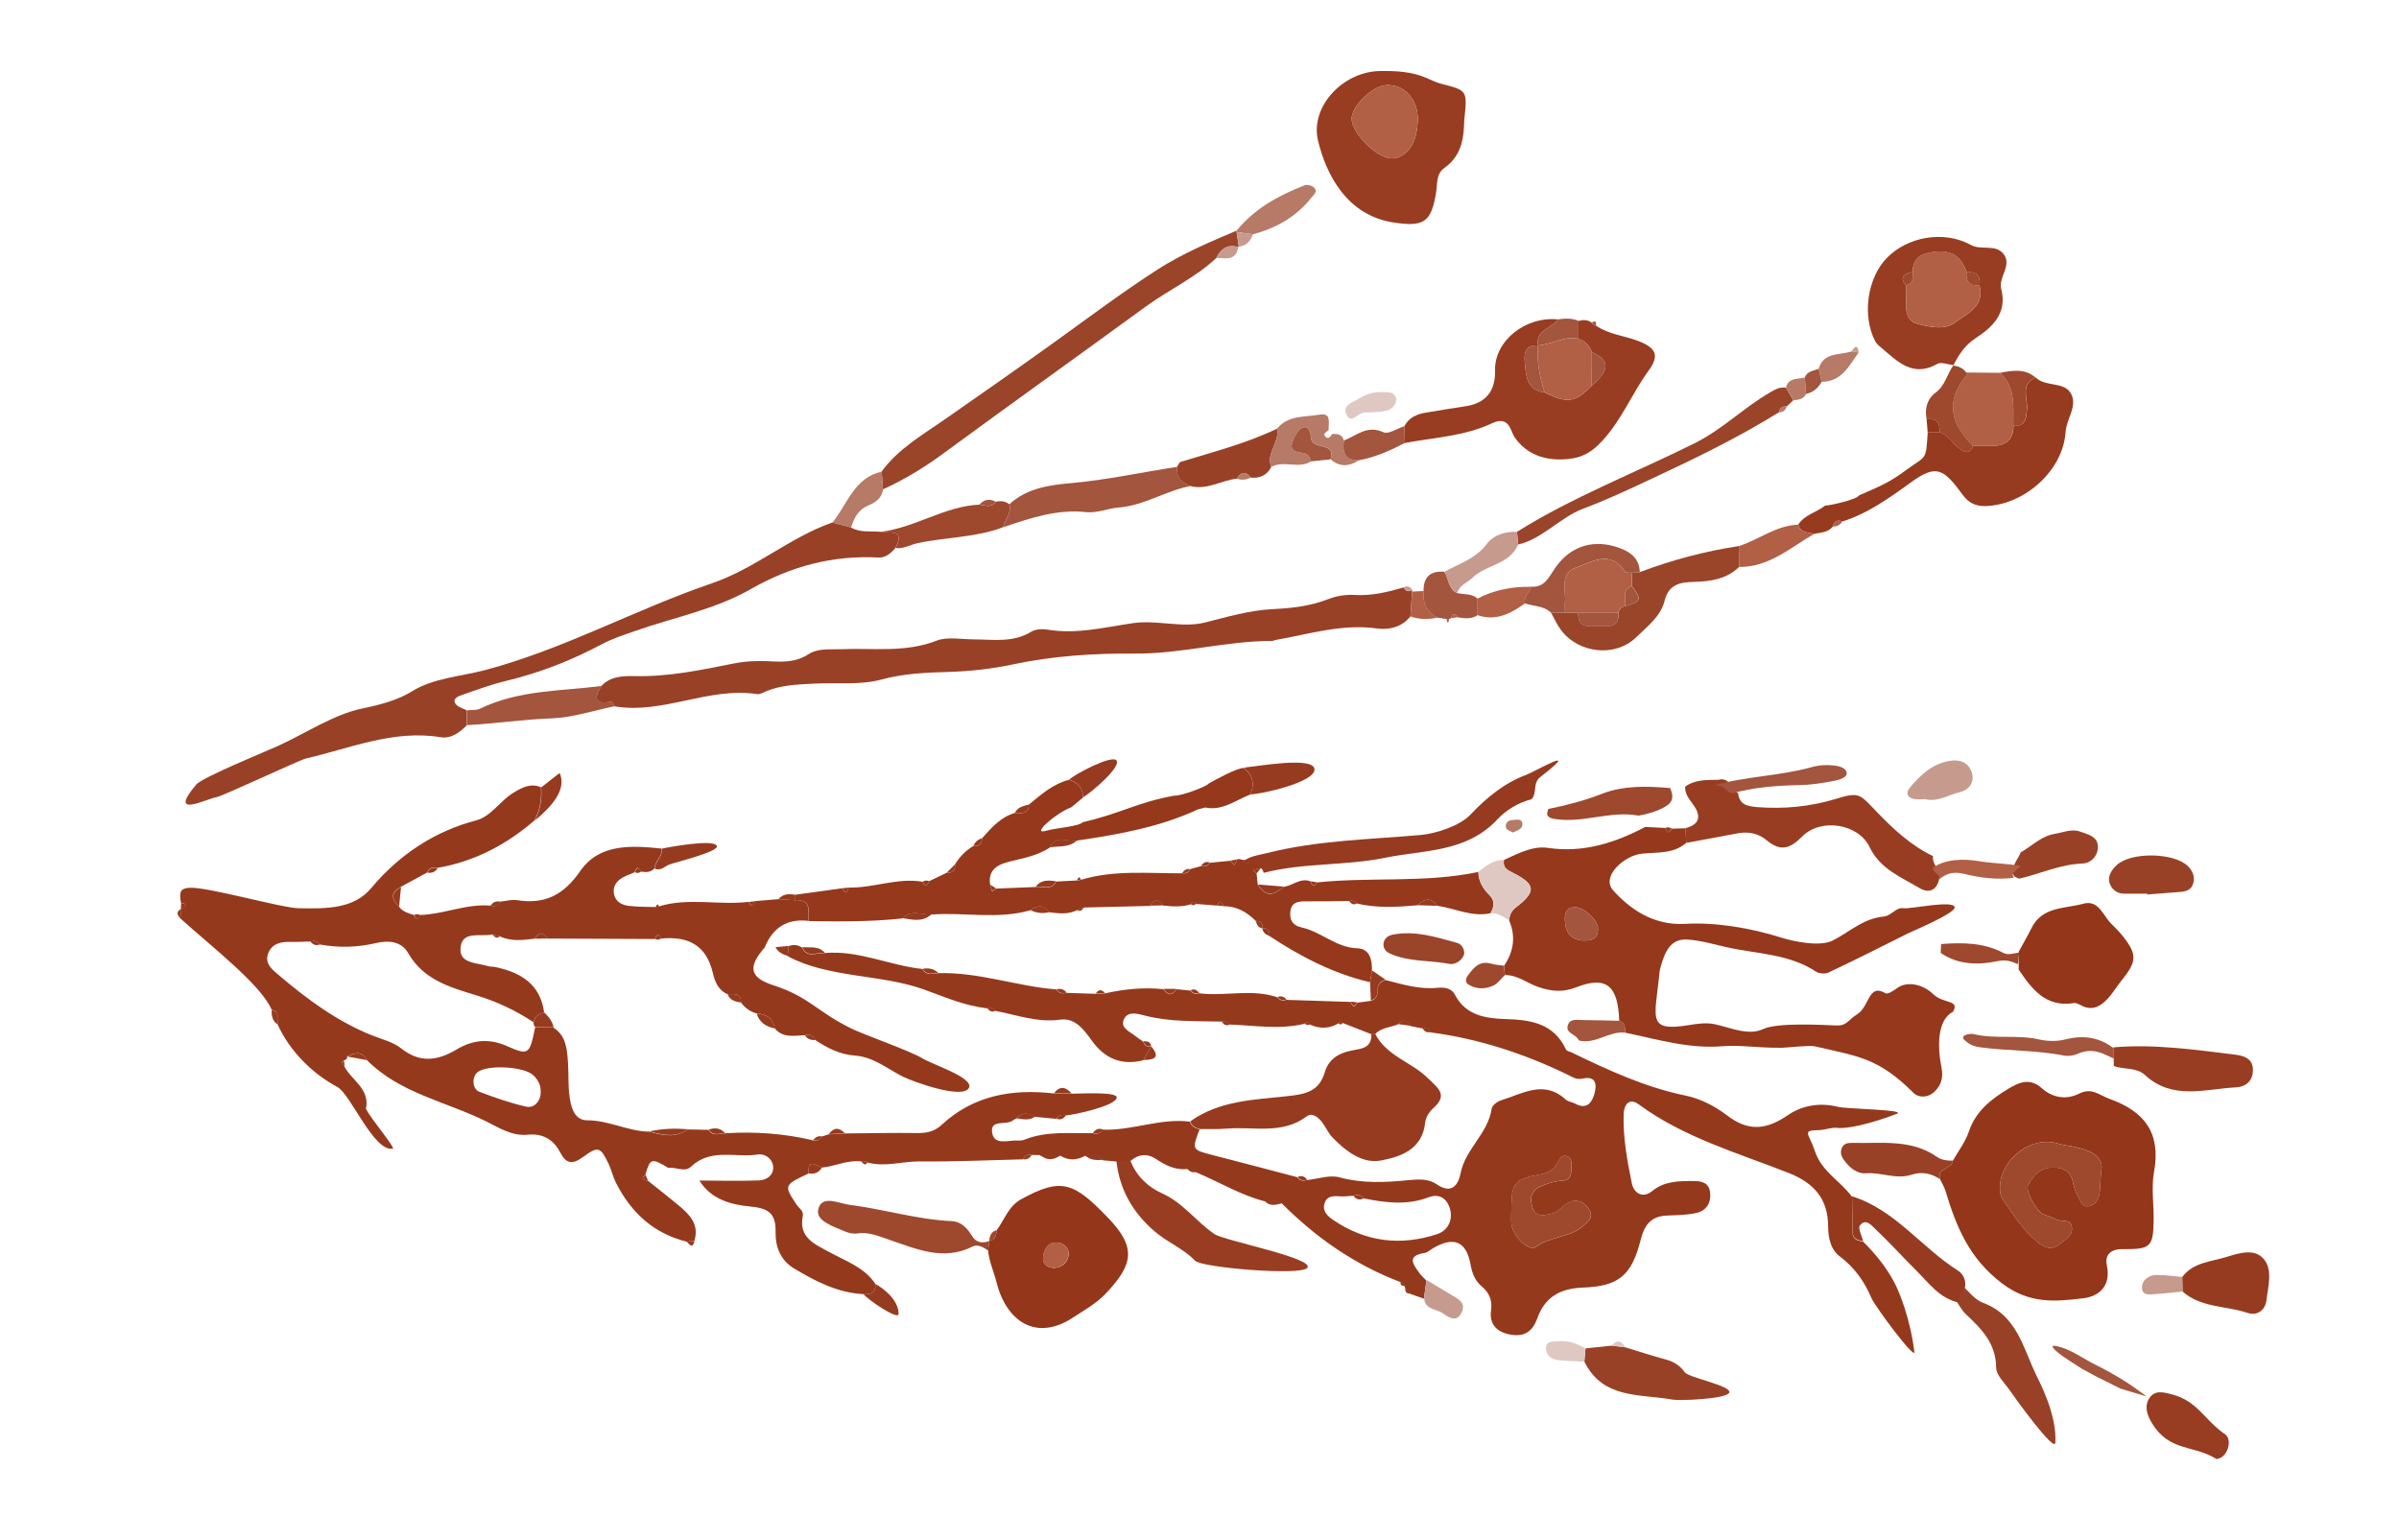 <?xml version="1.0" encoding="UTF-8"?> <svg xmlns="http://www.w3.org/2000/svg" id="_Даты" data-name="Даты" viewBox="0 0 357.66 229.64"><defs><style> .cls-1 { fill: #b15f45; } .cls-2 { fill: #dfc8c1; } .cls-3 { fill: #9a442a; } .cls-4 { fill: #95391d; } .cls-5 { fill: #a3553d; } .cls-6 { fill: #943619; } .cls-7 { fill: #c79a8e; } .cls-8 { fill: #994126; } .cls-9 { fill: #b67a66; } .cls-10 { fill: #9e482e; } .cls-11 { fill: #983d21; } .cls-12 { fill: #963b1f; } .cls-13 { fill: #95381c; } </style></defs><path class="cls-4" d="M155.09,172.23c-.42,0-.84-.01-1.26-.02-.59-.1-1.06,.04-1.3,.65-5.12,.12-10.24,.37-15.36,.31-2.62-.03-5.22,.88-7.84,.16-.29-.19-.61-.24-.95-.16-2.03-.25-3.87,.73-5.83,.92-.93-.33-2.19-1.4-1.98,.87-3.71,1.74-3.73,1.76-1.8,4.67,.36,.54,1.07,.92,.92,1.65-.67,3.3,1.85,4.25,3.99,5.43,2.45,1.34,5.19,2.25,6.84,4.74,.05,1.26-.67,1.62-1.78,1.51-3.87-.2-7.18-1.92-10.4-3.86-2.04-1.23-2.76-3.32-2.71-5.42,.07-2.88-1.21-3.54-3.8-3.79-2.9-.27-5.82-1.07-7.56-3.87,2.98,0,5.96,.11,8.93-.02,1.23-.05,2.3-.95,2.04-2.28-.18-.92-1.12-1.75-2.26-1.58-3.33,.52-7.02-1-9.98,1.83-.9,.86-2.25,0-3.38,.16-2.47-1.5-2.7-1.43-3.4,1.01-.82,.73-.13,.79,.4,.93,1.52,1.21,3.05,2.4,4.54,3.64,1.65,1.38,3.14,2.86,2.35,5.33l-1.15,.09c-4.95-1.22-8.3-4.36-10.54-8.8-.44-.88-.65-1.87-1.07-2.76-1.21-2.54-1.55-2.73-3.78-1.09-1.63,1.2-2.55,1.08-3.47-.68-1.01-1.94-2.63-2.84-4.89-2.61-2.26,.22-4.21-1.03-6.05-1.95-5.99-3-12.92-4.18-17.87-9.19-.74-1.45-1.82-1.06-2.93-.54,.02,.34-.14,.53-.48,.58-.1,.11-.31,.26-.28,.33,.08,.23,.24,.44,.37,.65,1.08,2.01,3.67,3.22,3.23,6.04-.59,.14,4.06,5.58,4.01,6.15-2.85,.63-6.3-8.1-8.32-9.19-3.71-1.99-7.1-5.33-8.91-9.34,.06-.89,.33-1.86-.9-2.22-1.61-3.71-8.86-9.3-13.58-13.56l.07-1.45-.03,.05c.24-.1,.63-.15,.68-.31,.16-.51-.29-.57-.65-.66-.25-1.51-.14-2.11,1.24-2.21,2.63-.19,13.68,3,16.3,3.05,4.35,.09,8.28,.07,10.88-3.05,4.11-4.93,9.48-8.46,15.54-10.03,2.29-.59,3.62-2.93,5.58-4.12,1.33-.81,2.57-1.48,4.14-.85,.12,1.75-.12,3.43-.99,4.98-4.2,3.61-8.93,6.11-14.43,7.05-.68-.14-1.26-.05-1.54,.69-1.31,.71-2.62,1.43-3.93,2.14-1.59,.83-1.4,1.83-.29,2.93,.54,.79,1.4,1,2.24,1.26,.31,.78,.62,.78,.95,.01,3.53-.12,6.86-1.7,10.44-1.4,.64,.14,1.21,.09,1.53-.6,.81-.08,1.65-.34,2.43-.22,4.15,.67,6.96-.74,9.45-4.34,2.83-4.09,7.6-3.82,12.08-3.35,.28,1.19-1,1.86-1.01,2.96-.57,.6-1.27,.61-2.02,.47-.41-.84-.7-.6-.95,.11-.6,.26-1.23,.48-1.8,.8-.95,.53-1.48,1.36-1.27,2.46,.22,1.13,1.16,1.61,2.16,1.74,1.31,.17,2.64,.13,3.97,.18,.18-.02,.36-.05,.55-.09,4.4-1.36,8.93-.15,13.38-.68,.43,.87,.72,.61,.95-.11,1.16-.1,2.31-.19,3.47-.29,.84,.05,1.69,.1,2.53,.15,2.49-.14,1.93,1.68,2,3.09-3.23-.38-5.36,1.02-6.55,3.98-2.51,2.83-2.24,4.45,1.15,5.56,5.62,1.83,6.42,3.85,11.72,6.48,1.91,.95,8.87,3.37,10.68,4.49,1.45,.89,7.69,2.89,6.91,4.38-.94,1.8-8.44-.97-9.83-1.66-2.34-1.17-4.41-2.96-7.17-3.15-2.23-.16-4.11-1.12-5.92-2.32-.28-.76-.85-.88-1.55-.72-1.58,.06-3.24,.47-4.48-1.01-.25-1.54-1.28-2.13-2.71-2.24-.97-.25-1.72-.82-2.32-1.61-.02-1.47-1.07-1.28-2.02-1.26-1.38-.59-1.89-1.89-2.18-3.14-.97-4.2-3.73-5.53-7.7-5.15-.38-.79-.68-.64-.95,.07-5.34-.02-10.68-.05-16.02-.07-.65-.98-1.29-.97-1.92,.02-1.74,.22-3.48,.44-5.16-.35-.38-.1-.76-.19-1.15-.29-1.75,.43-4.6-.68-4.73,2.16-.1,2.24,2.54,2.06,4.18,2.59,.31,.1,.66,.04,.98,.11,3.81,.8,6.75,2.53,7.32,6.8-.82,.16-1.4,.59-1.6,1.43-2.62-1.74-5.42-3.05-8.43-3.98-3.93-1.21-7.93-2.28-10.23-6.3-1.01-1.77-2.87-1.97-4.84-1.51-2.76,.65-5.56,.72-8.37,.2-.34-.55-.85-.58-1.41-.44-.99,.02-1.99,.09-2.98,.06-1.44-.05-2.74,.28-3.28,1.7-.59,1.54,.62,2.45,1.63,3.3,4.18,3.55,8.56,6.79,13.7,8.88,1.53,.62,3.26,1.01,4.5,2,2.82,2.24,5.44,1.83,8.25,.16,2.4-1.43,4.81-1.71,7.55-.49,3.22,1.43,3.35,1.2,4.16-2.81,.91,.01,1.82,.02,2.73,.04,1.93,1.24,2.03,3.26,2.17,5.23,.12,1.64,0,3.31,.22,4.94,.22,1.64,.68,3.65,2.66,3.65,3.21,0,6.04,1.63,9.19,1.69,1.96,.5,3.92,1.03,5.78-.33,1.03,.02,2.06,.04,3.09,.06,.63,1.01,1.57,.59,2.43,.52,4.44-.29,8.83,.02,13.16,1.04,.55,.1,1,0,1.27-.55,.35-.11,.7-.22,1.04-.33,.8-.05,1.59-.09,2.39-.14,3.62-.03,7.23-.11,10.85-.06,1.39,.02,2.55-.22,3.6-1.2,4.76-4.42,10.51-5.41,16.73-4.71,.87,0,1.75,.02,2.62,.03,.88,.05,6.91-.37,6.78,.6-.17,1.25-6.37,2.57-7.6,2.65-.58-.14-1.08-.08-1.4,.51-1.07-.1-2.14-.2-3.21-.3-.98-.6-1.92-.73-2.75,.26-.15,.07-.32,.11-.44,.22-.96,.9-3.62-.26-3.15,2.01,.38,1.81,2.47,.95,3.85,1.04,.32,.02,.68-.01,.97-.13,3.29-1.32,6.73-.91,10.13-.96,.61,.15,1.16,.11,1.49-.53,4.39,.18,8.59-1.75,13.02-1.19,.21,.72,.79,.97,1.44,1.15-1.15,3.04-1.15,3.03,1.9,3.82,4.23,1.09,8.45,2.2,12.67,3.31,.36,.56,.88,.57,1.45,.43,1.62-.17,3.36-.8,4.82-.41,3.43,.93,6.82,.77,10.25,.43,1.52-.15,3.02-.26,4.3,.63,2.2,1.51,3.2,.04,3.52-1.64,.7-3.66,4.12-5.95,4.64-9.67,.07-.48,.85-1.06,1.4-1.23,3.18-.96,6.38-3.12,9.64-.11,.34,.31,.92,.35,1.35,.58,1.67,.93,2.51,.02,2.92-1.42,.41-1.44,.24-2.73-1.77-2.29-.96,.21-1.54-.26-2.27-.61-6.48-3.13-13.24-5.34-20.39-6.28-.25-.57-.71-.7-1.27-.6-.57-.11-1.14-.22-1.71-.34-.5-.98-1.13-1.06-1.87-.25-1.15,.46-2.5,.47-3.42,1.46-.2,0-.4,0-.6-.02-1.4-.55-2.8-1.09-4.2-1.64l-.4-.21-.34,.3c-1.36,.79-2.75,.76-4.16,.14-.23-.41-.5-.5-.83-.12-3.71,.9-7.43,.24-11.15,.11-.29-.5-.73-.56-1.24-.44-3.78-.1-7.58,.08-11.3-.87-1.05-.27-2.55-.75-3.17,.43-.71,1.34,.78,1.9,1.64,2.58,.39,.3,.8,.58,1.2,.86,.17,.59,.56,.83,1.16,.73,0,0,0,0,0,0-.39,.68-.77,1.36-1.16,2.04-3.25,.8-5.74-.23-7.69-2.95-1.14-1.59-2.48-3.42-4.69-3.11-3.4,.48-6.47-.71-9.66-1.3-.31-.48-.75-.52-1.25-.39-3.58-.42-6.28-1.7-9.6-2.87-6.31-2.22-14.16-1.67-20.12-4.9,.04-.5,.08-.99,.12-1.49,.7-.29,1.37-.2,2,.19,.78,1.68,2.21,.75,3.39,.83,5.07-.45,9.69,1.87,14.6,2.38,.54,1.05,1.46,.69,2.31,.62,6.02-.19,11.72,1.96,17.65,2.43,.34,.62,.88,.65,1.49,.51,1.45,.05,2.89,.09,4.34,.14,.46-.02,.93-.04,1.39-.06,2.88-.65,5.79-.94,8.74-.63,.64,.99,1.28,.99,1.92,0,.7,.07,1.41,.14,2.11,.21,.31,.5,.76,.54,1.27,.4,3.89,.5,7.86-.73,11.71,.61,.33,.5,.8,.51,1.32,.37,3.2,.1,6.39,.21,9.59,.31,.24,.71,.53,.94,.95,.11,.68-.09,1.36-.18,2.04-.27,.65-.23,1.02-.66,.99-1.38-.04-.88,.32-1.49,1.21-1.72,2.54,.64,5.05,1.43,7.73,1.15,1-.1,2.09,.04,2.6,1.03,1.62,3.12,4.61,3.54,7.54,3.63,3.81,.12,7.21,.64,9.03,4.56,.1,.22,.55,.28,.83,.42,5.48,2.65,10.97,5.2,17.02,6.44,2.19,.45,4.4,1.6,6.19,2.97,3.17,2.43,5.86,2.11,9.01-.05,2.15-1.47,4.78-1.93,7.5-1.25,1.33,.33,10.38,.42,8.76,1.04-3.92,1.51-7.55,2.32-9.01,2.08-.49-.08-1.97,.34-2.46,.35-2.84,.03-1.63,.42-.74,3.13,1.02,3.1,3.82,4.45,5.53,6.81,.03,1.76,.05,3.52,.08,5.28,.02,1.03,.71,1.31,1.57,1.4,1.9,1.88,3.56,3.94,4.78,6.32,.65,1.28,2.26,5.21,2.87,10.11,.17,1.36-5.87-6.76-6.4-8.01-1.05-2.48-2.53-4.56-4.73-6.22-1.37-1.03-1.72-2.77-1.73-4.49-.02-4.08-2.1-6.45-5.88-7.94-7.63-3.01-15.61-5.27-22.36-10.23-1.42-1.04-2.19,.06-2.24,1.41-.12,3.5,.52,6.94,1.21,10.34,.31,1.51,1.64,2.32,3.02,1.19,1.87-1.52,3.97-1.5,6.12-1.51,1.24,0,2.37,.2,2.54,1.73,.17,1.54-.57,2.68-2,3.02-1.43,.34-2.96,.33-4.45,.4-2.37,.1-3.33,1.37-3.91,3.64-1.34,5.24-3.19,6.9-8.61,7.1-3.52,.13-5.7,1.5-6.81,4.62-.77,2.17-2.21,2.79-4.25,2.34-1.85-.41-2.92-1.57-2.63-3.58,.21-1.46-.27-2.61-1.36-3.53-1.07-.9-1.46-1.97-1.72-3.38-.63-3.42-2.54-4.11-5.55-2.35-.43,.25-.83,.65-1.29,.72-2.76,.43-1.65,1.76-.74,3.02,.29,.4,.67,.73,1.02,1.09-.12,.9-.25,1.8-.37,2.7-.66-.23-1.32-.45-1.97-.68-.27-.3-.55-.6-.82-.9l-.1-.25c-.12-.28-.31-.49-.58-.63-6.78-2.57-12.58-6.59-17.67-11.7-.81-.66-1.77-.2-2.65-.37-3.6-.93-6.76-2.89-10.16-4.3-.31-.58-.82-.62-1.39-.49-1.71,.17-3.16-.55-4.5-1.44-1.43-.96-2.7-.8-3.95,.26-.7,.02-1.39,.03-2.09,.05-.67-.06-1.34-.12-2.01-.18-.64-1.24-1.66-.94-2.67-.64-1.22,.66-2.43,.71-3.63-.04-1.01,0-2.03,0-3.04,0Zm46.71,6.06c-.65,.03-1.31,.13-1.96,.09-1.04-.08-2.08-.1-2.39,1.13-.29,1.13,.48,1.82,1.33,2.4,4.81,3.26,9.98,3.9,15.46,2.11,1.71-.56,2.46-2.25,1.87-3.98-.53-1.53-1.7-2.06-3.13-1.52-3.23,1.23-6.44,.81-9.68,.16-.39-.58-.93-.57-1.51-.39Zm23.54,1.14c0,1.57-.11,2.42,.02,3.22,.31,1.82,2.63,4.01,3.65,3.25,2.16-1.6,5.03-1.35,7.01-3.1,.7-.62,1.65-1.3,.89-2.48-.71-1.11-1.78-1.59-2.98-1.05-.89,.39-1.55,1.4-2.44,1.64-1.01,.28-2.51,.68-2.99-.79-.4-1.23-.43-2.51,1.27-3.26,1.1-.49,2.15-.75,3.3-.84,1.1-.09,1.18-.94,1.22-1.8,.03-.68,.05-1.52-.57-1.78-1.06-.44-1.28,.61-1.71,1.27-.57,.87-1.39,1.23-2.46,1.42-3.61,.63-4.13,1.35-4.2,4.32Zm-144.76-16.13c.18-1.42-.33-2.23-1.04-2.95-1.35-1.35-6.89-1.65-8.35-.48-.87,.7-.8,2.5,.27,2.91,2.26,.87,4.57,1.67,6.92,2.21,1.3,.3,2.03-.76,2.21-1.69Z"></path><path class="cls-13" d="M251.41,125.66c-1.92,1.68-4.3,1.39-6.59,1.62-2.72,.27-6.14,3.43-4.34,5.45,2.45,2.75,5.99,5.3,10.76,5.02,4.47-.27,9.75,.61,14.22,2.02,1.95,.62,5.9,1.44,7.79,.46,2.79-1.45,4.46-3.24,7.62-3.58,1.14-.12,1.82-1.43,2.93-1.23,.93,.16,7.55-1.29,7.62-.13,.05,.9-6.26,3.53-7,3.9-3.92,1.98-7.85,3.94-11.82,5.82-.5,.24-1.41,.16-1.88-.15-4-2.66-8.98-2.65-13.3-3.63-1.88-.42-3.81-1-5.78-1.14-2.6-.19-3.43,1.79-4.11,4.25-.13,.47-.15,.98-.2,1.47-.68,6.16-1.62,8.01,4.36,7.05,1.29-.21,2.69-.42,3.94-.15,2.37,.51,5.01,1.76,7.23,.73,2.19-1.01,8.69-.62,10.99-.54,1.51,.05,1.7-.85,3.03-1.67,1.88-1.16,1.63-4.67,4.23-3.13,.31,.19,1.2-.38,1.71-.76,1.44-1.09,3.81-.63,5.36,.86,1.6,1.55,4.04,.81,2.99,2.65-2.39,1.24-2.33,5.23-1.72,8.31,.3,1.52-.03,2.6-1,3.57-.95,.96-2.36,1.02-3.19,.2-5.33-5.31-8.42-5.44-14.69-6.92-.79-.19-4.4,.22-4.97,.22-4.03,0-6.23-.45-8.73-.24-5.04,.43-9.75-1.02-14.56-2.01-.05-.72,.03-1.5-.9-1.77-.19-5.28-1.92-6.76-6.45-4.99-2.03,.79-3.71,.58-5.59-.05-1.68-.56-3.11-1.81-5-1.79-.04-.46-.09-.92-.13-1.38,1.43-2.12,1.78-4.36,.76-6.75,.06-.82,.3-1.41,1.06-1.99,2.96-2.28,2.9-3.37-.33-5.03-.98-.5-1.72-.79-1.51-2.01,2.09-.94,4.26-2.13,6.54-1.8,5.3,.78,9.98-.74,14.53-3.12,1,.05,2,.1,3,.15,.24,.71,.54,.91,.95,.11,.67-.02,1.35-.04,2.02-.06,.05,.72,.1,1.44,.16,2.16Zm-13.17,12.74c-.07-1.23-2.04-3.17-3.5-3.13-1.33,.04-1.48,.99-1.43,2.02,.09,2.13,1.35,3.15,3.5,2.91,.95-.11,1.46-.55,1.43-1.8Z"></path><path class="cls-13" d="M120.57,137.32c-.07-1.42,.5-3.24-2-3.09,0-.27,0-.55,0-.82,2.34-.32,4.67-.65,7.01-.97,.42,.93,.72,.65,.96-.1,3.7,.08,7.27-1.51,11.01-.87,.4,.88,.7,.66,.96-.08,.88-.42,1.75-.84,2.63-1.26,.89,.05,1.31-.36,1.24-1.25,.69-1.13,1.59-2.06,2.73-2.74,.84,.08,1.3-.26,1.3-1.14,1.39-1.58,2.77-3.16,4.89-3.79,.96,.04,2.05,.28,2.09-1.24,1.83-1.51,3.62-3.1,6.01-3.7,1.26,.43,2.08,1.21,2.06,2.65-.58,.48-1.16,.96-1.74,1.45-2.28,.83-6.1,4.2-3.78,3.5,1.41-.42,4.94-.63,5.49-1.28,5.75-1.31,8.18-3,13.68-3.96,.93,.08,4.81-1.35,5.07-1.79,.66-.4,4.53-2.5,5.27-2.32q1.99,1.6,.94,3.95c-2.18,.83-4.13,2.47-6.71,1.93-.37,.1-.75,.2-1.12,.3-5.71,2.65-11.83,3.72-17.99,4.63-1.37,.31-3.14-.98-4.06,1.05-1.77,1.15-3.79,1.55-5.8,2.03-1.78,.43-3.47,1.12-3.09,3.53,.1,.33,.2,.66,.3,.99,.19-.15,.37-.3,.56-.44,1.98-.08,3.96-.16,5.95-.24,1.05-.15,2.33,.58,3.04-.81,1.01-.05,2.01-.11,3.02-.16,.23,0,.46-.03,.68-.11,4.95-1.48,10.04-.94,15.08-.96,.53,.07,.95-.07,1.15-.61,.55-.15,1.11-.3,1.66-.46,.55,.12,1.03,.04,1.32-.5,1.02-.1,2.03-.2,3.05-.3,.2,.22,.4,.45,.6,.67l.4-.87c.17-.07,.34-.08,.51-.02,1.17,.45,2.89-.59,3.51,1.32,0,0-.49,.02-.49,.02-.38,.07-.76,.14-1.15,.2,.18,.2,.35,.39,.53,.59,.06,.55,.11,1.1,.17,1.65,1.15,1.74,2.13,1.82,3.89,.32,1.35-.17,2.49-1.41,4-.8,.21,.67,.49,.96,.94,.15,8-.84,16.11,.11,24.06-1.56,.02,1.41,.69,2.5,1.66,3.46,.85,.84,.68,1.76,.15,2.69-2.77,.61-5.26-.73-7.89-1.1-.94-1.22-1.92-1.19-2.93-.09-3.05,.27-6.1,.45-9.12-.26-.29-.42-.7-.48-1.16-.37-2.15,.02-4.3,.07-6.45,.05-1.08-.01-2.07,.13-2.26,1.36-.2,1.26,.2,2.22,1.68,2.54,2.89,.63,5.1,3,8.27,3.1,1.83,.05,2.24,1.68,2.19,3.31-.1,.58-.2,1.17-.29,1.75-5.46-1.28-10.34-3.82-14.98-6.88,.06-.78-.23-1.24-1.09-1.16l.19-.17-.16,.2c.11-.77-.26-1.11-1-1.14-1.33-1.33-2.87-2.2-4.81-2.19-.25-.75-.55-.97-.96-.09-1.03-.08-2.06-.16-3.09-.24-.32-.46-.61-.4-.87,.06-1.34,.43-2.71,.31-4.08,.18-.67-1.04-1.32-1.01-1.94,.05-3.29,.08-6.57,.16-9.86,.24-.35,.13-.69,.27-1.04,.4-1.33,.67-2.73,.48-4.13,.31-.83-1.17-1.8-1.07-2.83-.3-4.87,1.41-9.85,.26-14.76,.64-1.43,.11-3-.82-4.26,.57-4.66,.52-9.34,.47-14.02,.41Z"></path><path class="cls-6" d="M291.15,173.06c.81-1.44,1.87-2.79,2.38-4.33,1.03-3.07,3.3-4.82,5.9-6.4,1.7-1.04,3.27-1.6,4.97-.08,1.67,1.5,3.73,1.74,5.58,.81,1.92-.96,3,.25,4.51,.78,5.25,1.87,7.7,5.1,6.65,10.87-.44,2.41,0,4.97-.06,7.46-.09,3.76-.49,4.12-4.66,4.08-1.72-.02-2.65,.85-2.32,2.39,.66,3.09-1.13,4.65-3.54,4.94-4.13,.49-7.97,.88-12.06-2.21-4.91-3.71-6.83-8.43-8.43-13.74-.19-.62-.54-1.19-.82-1.79-.56-1.74,1.79-1.5,1.9-2.78Zm22.09,1.63c.52-1.83-1.04-2.93-3.12-3.5-1.09-.3-2.22-.36-3.35-.7-3.91-1.17-8.4,2.24-8.6,6.36-.03,.63,.01,1.41,.35,1.89,1.6,2.29,3.08,4.68,5.29,6.5,1.02,.84,2.07,1.17,3.14,.35,.88-.68,2.13-1.34,1.94-2.66-.19-1.31-1.66-.67-2.46-1.16-.54-.34-1.22-.46-1.81-.72-.96-.41-2.72-3.52-2.27-4.32,.73-1.29,1.64-2.52,3.36-2.63,1.66-.11,3,.36,3.34,2.17,.16,.84,.42,1.57,.86,2.29,.33,.54,.42,1.33,1.24,1.31,.93-.02,1.55-.7,1.76-1.5,.24-.94,.2-1.96,.33-3.69Z"></path><path class="cls-8" d="M210.27,91.91c-1.27,1.63-3.25,2.03-4.95,1.8-5.25-.74-10.16,.85-15.18,1.72-.16,.03-.32,.13-.48,.13-6.88,0-13.55,1.95-20.51,1.89-6.02-.05-12.17,.34-18.18,1.62-3.07,.65-6.23,1.01-9.36,1.11-3.46,.11-6.76,.2-10.24,1.15-3.14,.85-6.82,.42-10.27,.61-2.33,.13-4.63,.21-6.83,1.11-.46,.19-.97,.51-1.41,.44-7.23-1.1-14,3.04-21.22,1.83-.17-.25-.39-.73-.51-.7-2.49,.5-2.62-.49-1.5-2.31,1.37-1.52,3.37-1.54,5.04-1.5,5.02,.11,9.84-.91,14.71-1.88,1.77-.35,3.64-.44,5.45-.33,2.03,.12,3.89,.12,5.71-1.06,1.43-.93,3.21-.67,4.86-.74,4.75-.21,9.55,.55,14.22-1.27,1.6-.62,3.62-.21,5.44-.2,2.95,0,5.93,.56,8.69-1.14,.64-.39,1.65-.44,2.43-.31,4.31,.72,8.47-.34,12.67-.96,3.62-.54,7.41,.76,10.79-.1,3.37-.85,6.65-1.83,10.15-2,2.81-.14,5.58-.44,8.26-1.5,1.2-.47,2.61-.69,3.91-.61,2.54,.15,4.92-.43,7.3-1.12,.3,.51,.69,.74,1.25,.37,0,0,.01,.27,.01,.27-.08,1.23-.17,2.47-.25,3.7Z"></path><path class="cls-8" d="M126.89,78.65c1.35,.82,2.87,.49,4.32,.64,1.32,.28,3.8-.55,2.29,2.41-.66,.78-1.47,1.48-2.51,1.43-6.86-.37-13.11,1.31-19.1,4.73-5.33,3.04-11.47,4.2-17.24,6.23-1.7,.6-3.33,1.11-4.96,1.98-4.5,2.4-9.26,4.26-14.26,5.46-2.25,.54-4.44,1.35-6.63,2.12-.51,.18-1.39,.53-.88,1.3,.32,.48,1.1,.66,1.68,.97,0,.73,0,1.47,0,2.21-1.07,1.09-2.34,2.04-3.89,1.79-7.07-1.15-13.47,1.65-20.09,3.17-.97,.22-12.37,5.6-13.35,5.77-1.52,.26-7.37,3.29-3.01-1.89,.89-1.06,10.92-5.17,12.19-5.75,4.08-1.86,8.3-4.71,12.6-5.59,2.64-.54,5.32-1.27,7.37-2.55,3.16-1.99,7.44-2.24,10.9-3.17,11.84-3.15,22.34-9.02,33.84-12.95,6.42-2.19,11.55-6.81,17.93-9.06,.93,.25,1.86,.49,2.79,.74Z"></path><path class="cls-11" d="M209.38,63.54c.68-1.3,1.86-1.8,3.22-2.02,1.95-.31,3.89-.66,5.84-.94q4.56-.66,4.45-5.33c-.11-4.38,4.48-8.11,9.38-7.63-.88,1.38-3.39,1.52-2.97,3.89h0c-1.8-.11-2.11,.99-1.98,2.44,.19,2.04,.22,4.19,2.97,4.57,3.39,1.67,4.59,1.5,7.01-1.01,2.74-2.39,2.74-3.78,.02-5.01-.33-.99-1-1.66-1.99-1.99,0-.89,0-1.78,.01-2.66,.7-.19,1.37-.2,1.98,.27,.14,.25,.35,.39,.63,.44,1.93,1.33,4.28,1.49,6.39,2.32,2.65,1.05,3.06,2.19,1.42,4.42-2.41,3.3-3.88,7.1-6.74,10.28-1.97,2.2-3.64,2.84-6.1,2.92-2.81,.08-5.23-.78-6.97-3.1-.29-.39-.48-.86-.67-1.32-.57-1.36-1.49-1.6-2.79-.99-4.12,1.95-8.65,2.14-13.04,2.96-.02-.83-.05-1.66-.07-2.5Z"></path><path class="cls-11" d="M218.3,17.9c-.06,2.18-.15,5.16-2.99,7.17-1.21,.85-1,2.32-1.21,3.63-.72,4.56-1.93,5.13-6.3,4.48-7.06-1.05-10.12-7.28-11.3-12.21-1.21-5.05,3.69-10.31,9.27-10.38,2.29-.03,4.65,.07,6.85,1.01,.76,.33,1.51,.71,2.31,.91,3.84,.98,3.85,.96,3.37,5.39Zm-6.93-.16c.02-2.96-2.06-5.2-4.68-5.05-2.14,.12-5.32,3.28-5.18,5.15,.17,2.21,3.93,5.84,5.99,5.78,2.32-.07,3.85-2.38,3.87-5.88Z"></path><path class="cls-6" d="M148.61,183.4c1.17-1.56,1.73-3.55,3.63-4.59,5.98-3.29,7.83-2.56,12.93,2.74,4.24,4.41,3.88,6.93-.37,11.37-1.41,1.48-3.15,2.42-4.8,3.51-5.53,3.66-9.97,.58-11.43-5.23-.4-1.59-1.11-3.11-1.26-4.76,.06-.47,.12-.94,.18-1.41h0c.96-.14,1.02-.9,1.12-1.63Zm8.54,5.66c.9-.06,1.93-.55,2.15-1.81,.19-1.11-.69-1.92-1.65-1.99-1.3-.1-1.99,.87-2.13,2.13-.1,.92,.3,1.54,1.64,1.68Z"></path><path class="cls-12" d="M268.09,78.23c.95-1.5,2.73-1.82,4.02-2.85,.58,.04,4.83-.93,5-1.49,3.77-1.64,4.72-2.08,7.05-3.79,3.12-2.28,2.94-1.31,3.24-5.63h1.78c1.29,.37,1.89,1.56,2.85,2.33,.86,.7,1.6,.96,2.14-.33,.99,0,1.97,0,2.96,0,2.01,.01,3.03-.97,3.06-2.98,1.86,.09,1.89-1.1,2.01-2.53,.14-1.6-1.07-3.67,1.31-4.66,1.48,1.43,4.2,.55,5.23,2.36,1.06,1.86-.66,3.77-.79,5.75-.36,5.73-6.07,10.84-11.89,11.05-1.5,.06-2.6-.52-3.41-1.63-2.96-4.06-4.01-4.63-7.85-1.84-3.18,2.31-6.49,4.65-10.12,5.76-.75-.27-1.25-.06-1.42,.75-.71,.88-1.76,.91-2.76,1.09-.93-.23-2.07-.09-2.41-1.36Z"></path><path class="cls-3" d="M181.35,38.46c-3.13,2.94-7.05,4.72-10.49,7.22-10.1,7.36-20.27,14.63-30.35,22.03-2.8,2.05-5.72,3.81-8.86,5.25-.07-.88-.14-1.76-.21-2.65,2.47-3.4,6.1-5.46,9.43-7.79,5.5-3.83,11.02-7.69,16.45-11.59,5.05-3.63,10.01-7.37,15.25-10.74,3.72-2.39,7.75-4.09,11.79-5.8,0,0,0,.21,0,.21,.11,.72,.21,1.44,.32,2.16,0,0-.09,.08-.09,.08-1.58-.47-2.57,.26-3.25,1.62Z"></path><path class="cls-11" d="M251.41,125.66c-.05-.72-.1-1.44-.16-2.16,1.8-.48,2.5-1.46,1.41-3.2-.6-.95-1.5-1.74-1.42-3.01,1.49-1.08,3.23-.99,4.94-1.02,1.75-.47,1.89,1.45,2.95,2,.19,1.72,1.39,1.95,2.83,2.07,3.99,.31,7.88-.05,11.72-1.22,3.57-1.09,3.55-.74,6.14,1.95,2.44,2.54,5.09,5.01,8.37,6.58-.19,1.28,1.22,2.15,.91,3.47-.42,1.76-1.63,2.08-2.97,1.27-2.77-1.65-5.83-2.82-7.42-6.13-1.66-3.44-7.25-4.34-10.02-1.54-1.92,1.93-3.3,2.24-5.35,.53-1.17-.98-2.66-1.29-4.21-1.01-2.58,.47-5.15,.96-7.72,1.44Z"></path><path class="cls-11" d="M291.26,54.44c-.82-.08-1.84-.51-2.43-.18-3.62,2.05-5.88-.31-8.27-2.34-.37-.31-.79-.64-1-1.06-1.98-3.8-1.16-9.45,1.76-12.42,3.12-3.17,8.49-4.12,12.48-1.93,1.6,.88,3.71-.18,4.9,1.36,1.33,1.72-.81,3.45-.34,5.23,.94,3.59-1.33,5.7-3.8,7.31-1.67,1.09-2.52,2.49-3.35,4.08l.05-.05Zm-6.1-13.89q-2.33,.45-1.01,2c.01,1.14,.02,2.28,.05,3.43,.02,1.09,.57,2,1.55,2.27,1.88,.52,4.23,.98,5.65-.11,1.7-1.3,4.54-2.38,3.73-5.55,.16-1.45-.49-2.13-1.95-2.03-.74-2.21-2.06-3.27-4.6-3.03-2.08,.2-3.37,.78-3.42,3.03Z"></path><path class="cls-6" d="M300.98,141.87c.63-1.16,1.3-2.29,1.88-3.47,1.6-3.27,4.98-2.89,7.72-3.65,2.27-.63,2.92,1.68,4.12,2.92,.58,.59,1.18,1.16,1.7,1.81,2.28,2.85,2.23,3.83-.18,6.81-.72,.89-1.3,1.91-2.1,2.73-.94,.98-2.08,1.66-3.55,1.03-.46-.2-.96-.56-1.39-.49-4.19,.68-6.25-2.08-8.22-5,0-.9,0-1.79,.01-2.69Z"></path><path class="cls-12" d="M228.29,119.18c-1.97,.5-3.8,1.65-5.04,2.98-4.64,4.99-10.97,4.55-16.78,5.74-5.95,1.22-12.14,.71-18.06,2.24-.62-1.91-2.34-.87-3.51-1.32,1.09-1.17,2.58-1.26,4.02-1.63,7.51-1.9,15.17-2.01,22.86-2.69,2.31-.2,5.86-1.36,7.45-3.04,2.4-2.54,5.06-4.72,8.34-5.94,1.23-.46,8.59-4.72,2.1,.31-1.25,.96-.42,2.42-1.37,3.36Z"></path><path class="cls-3" d="M267.37,59.68c-.33,.31-.66,.61-.99,.92-.65-.07-1.05,.21-1.16,.87-6.29,3.89-12.21,6.74-18.95,9.9-3.42,1.61-6.81,3.19-10.37,4.53-3.16,1.19-6.16,4.57-9.55,5.28-.06-.63-.13-1.26-.19-1.88,8.19-5.15,17.83-8.89,26.48-13.21,4.23-2.11,7.23-5.25,11.32-7.62,.74-.43,1.43-.81,2.3-.66,.37,.63,.74,1.25,1.11,1.88Z"></path><path class="cls-3" d="M244.48,85.3c4.79-1.8,9.7-3.12,14.76-3.88,.01,1.04,.03,2.07,.04,3.11-1.88,1.83-4.27,2.17-6.72,2.23-2.08,.05-3.78,.34-4.4,2.85-.58,2.31-2.57,3.79-4.18,5.37-3.12,3.08-8.63,2.48-11.27-1.06-.58-.78-.98-1.7-1.46-2.55,.69-.01,1.39-.02,2.08-.04,.66,.02,1.31,.04,1.97,.06-.1,2.33,1.58,1.97,3.01,1.97,1.43,0,3.1,.35,2.99-1.98,.1-.57,.43-.9,1-1,2.39-.65,2.52-1.04,.99-2.99,0-.66-.02-1.33-.03-1.99,.41-.03,.83-.07,1.24-.1Z"></path><path class="cls-5" d="M150.48,75.19c2.55-2.37,5.92-2.87,9.06-3.14,5.39-.47,10.63-1.63,15.95-2.44-.15,1.51,.65,2.37,1.98,2.86-3.67,.7-6.87,2.9-10.67,3.2-1.62,.13-3.27,.86-4.83,.69-4.4-.48-8.38,.9-12.41,2.25,.24-1.16,1.31-2.09,.93-3.42Z"></path><path class="cls-11" d="M315.11,156.16c6.11-.52,12.14,.36,18.18,1.1,1.47,.18,2.65,.73,2.59,2.38-.05,1.52-1.01,2.41-2.56,2.49-4.62,.25-9.43,1.94-13.53-1.84-1.28-1.18-3.13-.79-4.65-1.34-.01-.93-.02-1.86-.04-2.78Z"></path><path class="cls-10" d="M147.5,185.04c-.06,.47-.12,.94-.18,1.41-.71-.46-1.51-.99-2.31-.59-4.37,2.21-8.4,.35-12.44-1.01-1.58-.53-3.05-1.21-4.8-.94-.61,.09-1.32-.09-1.9-.34-1.66-.72-4.29-1.54-3.88-3.26,.52-2.22,3.1-.86,4.7-.66,5.07,.64,10.01,2.18,15.15,2.42,1.51,.07,2.37,1.08,3.09,2.23,.65,1.04,1.54,1.1,2.57,.74Z"></path><path class="cls-11" d="M330.44,217.54c-3.37-2.13-6.97-1.04-9.58-5.3-.74-1.2-1.2-2.5-.46-3.71,.83-1.35,2.19-.95,3.53-.59,3.73,1.01,4.73,3.8,7.83,5.94,1.09,.75,.4,3.53-1.32,3.66Z"></path><path class="cls-11" d="M166.44,173.1c.7-.02,1.39-.03,2.09-.05,.88,2.31,2.64,3.95,4.74,4.89,3.14,1.41,5.07,4.22,7.8,6.07,1.44,.98,15.07,3.61,13.83,5.04-1.03,1.19-15.73-.04-16.72-1.07-1.77-1.83-4.13-2.74-6.01-4.35-3.25-2.78-5.27-6.24-5.73-10.54Z"></path><path class="cls-8" d="M242.3,200.89c2.03,.62,4.05,1.27,6.1,1.83,1.17,.32,2.09,.91,2.77,1.88,.57,.82,7.15,2.04,6.63,3.06-.48,.95-7.42,1.21-8.41,1.03-4.82-.88-10.42-.02-13.18-5.67,.06-.66,.11-1.31,.17-1.97,1.29-.14,2.59-.27,3.88-.41,.68,.08,1.36,.16,2.05,.24Z"></path><path class="cls-12" d="M325.35,190.4c1.63-2.19,4.24-2.26,6.54-2.97,1.88-.58,4.17-1.33,5.56,.24,1.43,1.62,.7,4.07,.46,6.15-.17,1.51-1.36,2.43-2.84,1.93-3.22-1.08-6.91-.74-9.68-3.18-.02-.72-.03-1.45-.05-2.17Z"></path><path class="cls-5" d="M315.11,156.27c.01,.52,.02,1.05,.04,1.57-1.64-.73-3.13-1.76-5.52-.66-.45,.21-1.35,.32-1.87,.22-4.05-.82-8.39-.69-12.52-1.24-.85-.11-1.52-.38-2-.78-.36-.29-.87-.65-.36-.99,.26-.17,1-.29,1.34-.21,3.11,.78,6.57,.07,9.69,.79,1.26,.29,2.75,.33,3.92,.03,3.2-.82,5.38-.11,7.28,1.27Z"></path><path class="cls-8" d="M292.28,191.43c1.11,.97,2.07,2.34,3.36,2.82,5.05,1.88,5.95,6.64,7.9,10.7,.56,1.15,3.13,5.99,2.89,10.16-.09,1.55-5.95-6.57-6.84-7.86-.75-1.08-1.98-2.22-1.99-3.34-.03-3.59-2.14-5.74-4.48-7.92-.7-.65-1.14-1.59-1.7-2.4,.13-.79-.17-1.74,.86-2.17Z"></path><path class="cls-1" d="M300.17,63.5c-.03,2.01-1.05,3-3.06,2.98-.99,0-1.97,0-2.96,0-3.31-3.2-4.17-6.63-1.03-10.46,.08-.1,.02-.32,.02-.48,1.68,.02,3.35,.03,5.03,.05,2.41,2.2,1.94,5.12,2,7.91Z"></path><path class="cls-12" d="M292.94,192.06c-1.03,.43-.73,1.39-.86,2.17-2.97-.62-4.59-3.04-6.56-4.97-1.99-1.96-3.85-4.06-5.89-5.97-.57-.53-1.48-1.74-2.35-.55-.31,.42,.3,1.52,.49,2.31-.86-.09-1.55-.37-1.57-1.4-.03-1.76-.05-3.52-.08-5.28,6.44,2.03,10.35,7.65,15.8,11.09,.79,.5,1.25,1.5,1.02,2.58Z"></path><path class="cls-5" d="M69.63,108.12c0-.73,0-1.47,0-2.21,.65-.07,1.38,.02,1.93-.24,5.72-2.79,11.99-2.62,18.08-3.38-1.12,1.82-1,2.8,1.5,2.31,.12-.02,.34,.46,.51,.7-3.15,.64-6.28,1.69-9.44,1.81-4.22,.15-8.37,.78-12.57,1.01Z"></path><path class="cls-5" d="M258.22,118.3c-1.02-.31-1.15-1.42-2.83-1.15,4.64-1.39,9.99-1.44,14.67-2.76,.7-.2,1.53-.32,2.29-.31,1.27,.01,2.7,.18,2.95,1.05,.21,.76-.95,1.13-2.03,1.33-1.64,.31-3.25,.57-5.04,.6-3.42,.06-6.84,.35-10.01,1.23Z"></path><path class="cls-8" d="M177.46,72.47c-1.33-.49-2.13-1.34-1.98-2.86,.18-.26,.32-.68,.56-.75,4.84-1.48,9.76-2.74,14.35-4.94,.44,2.01-1.69,3.64-.86,5.71-.65,1.26-1.71,1.71-3.07,1.58-.77-1.01-1.45-.85-2.06,.16-2.33,.24-4.46,1.76-6.93,1.1Z"></path><path class="cls-10" d="M150.48,75.19c.38,1.33-.69,2.26-.93,3.42-4.12,1.57-8.56,1.46-12.8,2.39-1.06,.23-2.09,.88-3.24,.71,1.51-2.96-.98-2.13-2.29-2.41,5.15-.57,9.57-3.83,14.82-4.06,.86,.12,1.77,.53,2.43-.43,.73-.17,1.41-.09,2.02,.39Z"></path><path class="cls-8" d="M291.15,173.06c-.11,1.28-2.47,1.04-1.9,2.78-1.3-.92-2.77-1.17-4.25-.69-2.32,.76-4.54-.4-6.84-.21-1.15,.1-2.2-.67-2.95-1.59-.52-.63-1.02-1.35-.59-2.24,.34-.71,1.01-.71,1.68-.7,4.26,.09,8.66-.59,12.49,2.09,.72,.5,1.53,.56,2.37,.56Z"></path><path class="cls-8" d="M320.12,133.25c-1.15,0-2.3,0-3.44,0-1.14,0-1.91-.71-2.19-1.66-.29-1,.38-1.94,1.08-2.6,2.14-2,8.51-1.88,10.59,.13,.76,.74,1.12,1.63,.8,2.66-.28,.91-1.07,1.15-1.93,1.21-1.64,.12-3.27,.25-4.91,.38,0-.04,0-.09,0-.13Z"></path><path class="cls-10" d="M244.27,121.61c-4.16-.77-8.2,1.14-12.36,.52-1.03-.15-1.53-.43-1.08-1.51,2.71-.55,5.37-1.23,7.97-2.25,3.25-1.28,6.74-1.16,10.19-.87,.51,1.12,.55,2.05-.73,2.78-1.26,.72-2.6,1.09-4,1.34Z"></path><path class="cls-8" d="M301.24,127.11c1.68-.96,3.1-2.47,5.1-2.78,1.26-.2,2.48-.81,3.84-.32,1.1,.4,2.4,.69,2.57,1.96,.19,1.49-.95,2.73-2.23,2.78-3.32,.12-6.26,1.49-9.38,2.24-.26,.06-.59-.22-.89-.34-.55-1.43,.56-2.39,1-3.54Z"></path><path class="cls-1" d="M301.24,129.11c-.44,.58-1.55,1.06-1,1.77-2.63,.33-5.06-.01-7.39-.58-1.93-.47-2.85,.13-3.75,.8,.32-.66-1.09-1.09-.91-1.73,1.78-1.26,4.41-1.38,6.92-.96,2.03,.34,4.14,.34,6.12,.7Z"></path><path class="cls-5" d="M244.48,85.3c-.41,.03-.83,.07-1.24,.1-.33-.04-.84,.05-.95-.13-2.17-3.37-4.94-1.49-7.33-.64-2.46,.88-1.48,3.34-1.64,5.21-.04,.49,0,.99,0,1.49-.69,.01-1.39,.02-2.08,.04-1.08-1.08-2.6-.94-3.9-1.41-.21-1.03,.71-1.62,.96-2.48,2.05,.12,2.62-1.47,3.58-2.84,2.34-3.34,5.86-4.32,9.63-2.91,1.64,.61,2.91,1.6,2.96,3.56Z"></path><path class="cls-9" d="M189.53,69.62c-.83-2.07,1.31-3.69,.86-5.71,1.67-2.06,4.2-1.69,6.39-2.09,1.78-.32,1.25,1.32,1.3,2.34-.37,.23-.9,.54-.48,.97,.41,.42,.78-.02,1.01-.43,.77-.01,1.5,.03,1.74,.97-.23,1.72,.15,2.98,2.24,2.95-1.44,.95-2.85,1.06-4.21-.14,.85-2.72-2.76-1.33-2.91-3.15-.07-.82-.27-1.99-1.28-1.56-.74,.32-1.32,1.47-1.56,2.37-.29,1.06,.68,1.31,1.56,1.37,.8,.06,1.11,.6,1.3,1.27-1.86,1.19-4.07-.18-5.95,.83Z"></path><path class="cls-7" d="M287.05,119.16c-.6,0-1.11,.06-1.59-.01-1.1-.17-1.4-.9-.73-1.7,1.59-1.91,3.39-3.6,5.99-4.01,1.44-.23,2.73,.22,3.22,1.65,.51,1.5-.33,2.68-1.75,3.02-1.73,.41-3.34,1.51-5.13,1.06Z"></path><path class="cls-1" d="M259.28,84.53c-.01-1.04-.03-2.07-.04-3.11,2.99-.94,5.55-3.08,8.84-3.19,.34,1.27,1.48,1.13,2.41,1.36-3.56,2.04-6.73,4.99-11.21,4.94Z"></path><path class="cls-10" d="M301.03,142.04c-.06,.57-.11,1.15-.17,1.72-.96-.4-1.72-.73-3.06-.45-2.93,.62-5.95,.53-8.46-1.23,.02-.44,.04-.88,.05-1.32,3.25-.25,6.41-.21,9.3,1.33,.69,.37,1.56,.03,2.33-.06Z"></path><path class="cls-10" d="M293.15,55.54c0,.16,.06,.38-.02,.48-3.15,3.83-2.28,7.26,1.03,10.46-.53,1.29-1.28,1.02-2.14,.33-.95-.77-1.56-1.97-2.85-2.33,.11-1.4-.47-2.12-1.94-1.98-.31-1.59,.08-3.03,1.37-3.98,1.44-1.05,1.66-2.79,2.65-4.07l-.05,.05c.78,.1,1.47,.37,1.94,1.05Z"></path><path class="cls-5" d="M217.25,88.44c1.02,.21,2.15,.03,3.03,.81,0,.83,0,1.65,.01,2.48-.94,.61-1.96,.48-2.99,.31-.47-.79-.75-.41-1,.16l-.24,.08-.41,.02c-.45-.07-.91-.14-1.36-.21-1.62-.84-2.22-2.21-2.06-3.97-.02-2.1,1.03-3.04,3.11-2.87,.66,1.05,.57,2.54,1.91,3.19Z"></path><path class="cls-7" d="M217.25,88.44c-1.34-.64-1.25-2.14-1.91-3.19,2.23-1.22,4.69-1.94,6.35-4.18,.96-1.3,2.71-1.83,4.46-1.78,.06,.63,.13,1.26,.19,1.88-1.24,3.04-4.78,2.98-6.83,4.99-.76,.74-1.95,1.06-2.26,2.28Z"></path><path class="cls-9" d="M184.36,34.39c2.69-3.3,6.28-5.26,10.15-6.76,.36-.14,1.01,.01,1.32,.27,.73,.61,.09,1.05-.31,1.56-2.26,2.87-5.26,4.55-8.73,5.48-.81-.11-1.62-.23-2.43-.34v-.21Z"></path><path class="cls-5" d="M202.59,68.63c-2.09,.04-2.47-1.22-2.24-2.95,1.88-.72,3.47-2.36,5.9-1.23,.74,.34,2.07-.57,3.13-.91,.02,.83,.05,1.66,.07,2.5-2.18,1.14-4.42,2.14-6.86,2.59Z"></path><path class="cls-1" d="M220.29,91.73c0-.83,0-1.65-.01-2.48,2.52-1.32,5.22-1.8,8.03-1.76-.25,.85-1.17,1.45-.96,2.48-2.12,1.52-4.33,2.68-7.05,1.76Z"></path><path class="cls-9" d="M131.44,70.31c.07,.88,.14,1.76,.21,2.65-.16,1.31-1.15,1.97-2.18,2.4-1.54,.64-2.14,1.87-2.58,3.3-.93-.25-1.86-.49-2.79-.74,2.24-2.73,3.23-6.67,7.33-7.6Z"></path><path class="cls-5" d="M320.03,208.22c-1.3-.39-2.6-.78-3.91-1.18-1.21-.61-2.43-1.22-3.64-1.82-.7-.38-1.4-.76-2.1-1.14-1.18-.78-2.68-1.68-3.45-2.31-.95-.78-1.65-1.54,.52-.83,1.8,.6,3.11,1.62,4.73,2.43,3.89,1.94,5.95,3.41,7.85,4.85Z"></path><path class="cls-5" d="M235.37,155.13c-.31-.92-1.92-1-1.66-2.14,.28-1.24,1.5-.89,2.41-.89,1.76,.01,3.53,.06,5.29,.1,.93,.27,.86,1.05,.9,1.77-2.43-.29-4.46,1.81-6.95,1.16Z"></path><path class="cls-2" d="M208.17,59.45c.01,.88-.59,1.55-1.36,1.75-1.1,.28-2.27,.27-3.42,.31-.95,.04-2.15,1.98-2.75,.02-.37-1.2,1.22-1.61,2.19-2.22,1.39-.88,2.78-.94,4.27-.8,.51,.05,.9,.32,1.06,.94Z"></path><path class="cls-7" d="M212.31,193.56c.12-.9,.25-1.8,.37-2.7,1.24,.74,2.49,1.48,3.73,2.23,.96,.58,2.18,1.1,1.52,2.56-.75,1.67-2.03,.72-2.8,.18-.97-.68-2.7-.54-2.81-2.28Z"></path><path class="cls-10" d="M300.17,63.5c-.06-2.79,.41-5.71-2-7.91,1.85-.34,3.71-.7,5.32,.72-2.38,.99-1.17,3.07-1.31,4.66-.13,1.42-.15,2.62-2.01,2.53Z"></path><path class="cls-7" d="M325.35,190.4c.02,.72,.03,1.45,.05,2.17-1.3,.13-2.6,.29-3.9,.37-.93,.06-2.24,.36-2.16-1.11,.06-.99,1.04-1.71,2.1-1.73,1.3-.02,2.61,.19,3.91,.3Z"></path><path class="cls-2" d="M236.37,201.05c-.06,.66-.11,1.31-.17,1.97-1.43-.08-2.89-.05-4.29-.3-.75-.13-1.45-.83-1.42-1.71,.03-1.15,1.02-.95,1.78-1.02,1.5-.15,2.84,.31,4.1,1.07Z"></path><path class="cls-5" d="M195.48,68.79c-.19-.67-.5-1.21-1.3-1.27-.87-.07-1.84-.31-1.56-1.37,.24-.89,.82-2.05,1.56-2.37,1.01-.43,1.21,.74,1.28,1.56,.15,1.82,3.76,.44,2.91,3.15-.97,.1-1.93,.2-2.9,.3Z"></path><path class="cls-5" d="M229.3,51.51c-.42-2.37,2.09-2.51,2.97-3.89,1.04-.15,2.07-.2,3.07,.22,0,.89,0,1.78-.01,2.66-2.14-.43-3.99,.85-6.03,1.01Z"></path><path class="cls-9" d="M271.14,54.98c.75-2.54,3.15-1.98,4.92-2.59,.35,.06,.7,.11,1.04,.17-1.43,1.97-2.52,4.36-5.51,4.37-.15-.65-.3-1.3-.45-1.95Z"></path><path class="cls-12" d="M186.4,118.45q1.05-2.34-.94-3.95c.16-.04,.31-.1,.47-.11,1.67-.14,9.83-1.61,10.04,.27,.21,1.96-7.87,3.75-9.57,3.79Z"></path><path class="cls-1" d="M212.24,88.12c-.16,1.76,.44,3.13,2.06,3.97-1.36,.29-2.7,.29-4.02-.18,.08-1.23,.17-2.47,.25-3.7,.57-.03,1.14-.06,1.72-.09Z"></path><path class="cls-12" d="M97.61,129.51c0-1.1,1.28-1.76,1.01-2.96,.94-.22,7.85-1.51,8.26-.41,.32,.86-6.38,2.48-7.1,2.76-.69,.27-1.28,1.03-2.17,.6Z"></path><path class="cls-9" d="M267.37,59.68c-.37-.63-.74-1.25-1.11-1.88,.37-1.54,1.76-1.22,2.8-1.52,.07,.82,.13,1.64,.2,2.47-.4,.78-1.15,.86-1.9,.94Z"></path><path class="cls-12" d="M79.7,122.37c.87-1.55,1.11-3.23,.99-4.98,.23-.13,2.52-2,2.75-2.13,1.1,2.47-1.22,5.04-3.74,7.11Z"></path><path class="cls-12" d="M161.46,118.9c.02-1.43-.8-2.21-2.06-2.65,.79-.8,6.33-3.72,7.04-2.88,.79,.93-3.69,4.77-4.98,5.52Z"></path><path class="cls-5" d="M269.27,58.74c-.07-.82-.13-1.64-.2-2.47,.37-.95,1.31-.97,2.07-1.29,.15,.65,.3,1.3,.45,1.95-.53,.91-1.25,1.58-2.32,1.8Z"></path><path class="cls-12" d="M128.74,192.96c1.12,.11,1.83-.25,1.78-1.51,.99,.52,3.45,2.27,3.45,4.46,0,1.01-4.61-2.13-5.23-2.95Z"></path><path class="cls-7" d="M181.35,38.46c.67-1.36,1.66-2.09,3.25-1.62-.3,2.1-1.88,1.64-3.25,1.62Z"></path><path class="cls-6" d="M287.23,62.49c1.47-.14,2.05,.59,1.94,1.98h-1.78c-.05-.66-.11-1.32-.16-1.98Z"></path><path class="cls-12" d="M156.51,126.35c.92-2.03,2.7-.74,4.06-1.05-1.15,1.13-2.68,.79-4.06,1.05Z"></path><path class="cls-7" d="M184.37,34.6c.81,.11,1.62,.23,2.43,.34-.37,1-.95,1.74-2.11,1.81-.11-.72-.21-1.44-.32-2.16Z"></path><path class="cls-12" d="M155.09,172.23c1.01,0,2.03,0,3.04,0-1.02,.77-2.03,.86-3.04,0Z"></path><path class="cls-12" d="M161.76,172.28c1.01-.3,2.03-.59,2.67,.64-.97,.11-1.9,.07-2.67-.64Z"></path><path class="cls-12" d="M120.57,174.95c-.21-2.27,1.05-1.2,1.98-.87-.46,.74-1.11,1.05-1.98,.87Z"></path><path class="cls-12" d="M188.53,179.03c.88,.17,1.84-.29,2.65,.37-.93,.23-1.88,.57-2.65-.37Z"></path><path class="cls-12" d="M59.5,135.18c-1.11-1.1-1.3-2.1,.29-2.93-.1,.98-.19,1.95-.29,2.93Z"></path><path class="cls-12" d="M51.78,157.53c1.11-.53,2.19-.91,2.93,.54-.98-.18-1.95-.36-2.93-.54Z"></path><path class="cls-12" d="M157.46,131.4c-.71,1.4-1.99,.66-3.04,.81,.79-1.09,1.91-.96,3.04-.81Z"></path><path class="cls-9" d="M184.39,71.37c.61-1.01,1.29-1.17,2.06-.16-.66,.36-1.35,.39-2.06,.16Z"></path><path class="cls-5" d="M148.46,74.8c-.66,.96-1.57,.55-2.43,.43,.69-.79,1.51-.89,2.43-.43Z"></path><path class="cls-12" d="M118.58,133.41c0,.27,0,.55,0,.82-.84-.05-1.69-.1-2.53-.15,.68-.85,1.6-.81,2.54-.67Z"></path><path class="cls-12" d="M40.51,150.54c1.23,.37,.96,1.34,.9,2.22-.83-.53-.95-1.34-.9-2.22Z"></path><path class="cls-10" d="M148.61,183.4c-.09,.74-.15,1.5-1.12,1.64,.05-.77,.27-1.41,1.12-1.64Z"></path><path class="cls-2" d="M242.3,200.89c-.68-.08-1.36-.16-2.05-.24,.8-.94,1.48-.8,2.05,.24Z"></path><path class="cls-12" d="M153.39,119.96c-.03,1.52-1.12,1.28-2.09,1.24,.43-.87,1.27-1.02,2.09-1.24Z"></path><path class="cls-12" d="M62.69,136.45c-.33,.77-.64,.77-.95-.01,.32-.17,.63-.17,.95,.01Z"></path><path class="cls-12" d="M27,134.61c.36,.09,.81,.15,.65,.66-.05,.16-.44,.21-.68,.31,.01-.32,.02-.64,.03-.96Z"></path><path class="cls-12" d="M27,135.52l-.07,1.45c-.49-.51-.75-1,.07-1.45Z"></path><path class="cls-12" d="M112.58,134.37c-.23,.72-.52,.98-.95,.11,.32-.04,.63-.08,.95-.11Z"></path><path class="cls-12" d="M98.25,135.16c-.18,.03-.36,.06-.55,.09,.18-.03,.24-.83,.55-.09Z"></path><path class="cls-12" d="M126.55,132.34c-.25,.75-.54,1.03-.96,.1,.32-.03,.64-.07,.96-.1Z"></path><path class="cls-12" d="M51.39,159.1c-.13-.22-.29-.42-.37-.65-.02-.07,.18-.22,.28-.33,.03,.33,.06,.65,.09,.98Z"></path><path class="cls-12" d="M138.52,131.38c-.26,.74-.56,.97-.96,.08,.3-.19,.62-.22,.96-.08Z"></path><path class="cls-5" d="M237.95,48.54c-.28-.05-.49-.19-.63-.44,.58-.38,.68-.07,.63,.44Z"></path><path class="cls-7" d="M277.1,52.56c-.35-.06-.7-.11-1.04-.17,.48-.77,.89-1.08,1.04,.17Z"></path><path class="cls-12" d="M161.16,131.14c-.22,.07-.44,.11-.68,.11,.23-.02,.32-.91,.68-.11Z"></path><path class="cls-12" d="M177.39,129.57c-.21,.54-.62,.68-1.15,.61,.27-.42,.63-.68,1.15-.61Z"></path><path class="cls-12" d="M152.53,172.86c.24-.61,.71-.74,1.3-.65-.31,.47-.73,.72-1.3,.65Z"></path><path class="cls-9" d="M265.22,61.46c.11-.66,.51-.94,1.16-.87-.17,.57-.53,.9-1.16,.87Z"></path><path class="cls-12" d="M128.38,173.16c.34-.08,.66-.02,.95,.16-.43,.62-.67,.09-.95-.16Z"></path><path class="cls-12" d="M142.38,128.87c.07,.89-.35,1.31-1.24,1.25,.41-.42,.83-.84,1.24-1.25Z"></path><path class="cls-12" d="M176.99,174.24c.57-.13,1.07-.09,1.39,.49-.58,.17-1.03-.03-1.39-.49Z"></path><path class="cls-12" d="M96.63,176.08c-.53-.14-1.23-.2-.4-.93,.13,.31,.27,.62,.4,.93Z"></path><path class="cls-12" d="M94.65,130.08c.24-.7,.53-.94,.95-.11l-.46,.2-.49-.09Z"></path><path class="cls-12" d="M63.72,130.12c.28-.74,.86-.83,1.54-.69-.35,.59-.88,.78-1.54,.69Z"></path><path class="cls-12" d="M184.43,128.12l-.4,.87c-.2-.22-.4-.45-.6-.67,.33-.06,.67-.13,1-.19Z"></path><path class="cls-12" d="M180.38,128.61c-.3,.54-.77,.62-1.32,.5,.33-.47,.73-.74,1.32-.5Z"></path><path class="cls-12" d="M148.48,132.45c-.18,.15-.37,.3-.56,.44-.1-.33-.2-.66-.3-.99,.28,.18,.57,.36,.85,.54Z"></path><path class="cls-12" d="M146.41,124.99c0,.87-.46,1.22-1.3,1.14,.26-.58,.68-.97,1.3-1.14Z"></path><path class="cls-1" d="M273.25,78.51c.17-.82,.67-1.03,1.42-.75-.34,.5-.8,.77-1.42,.75Z"></path><path class="cls-12" d="M102.38,185.14l1.15-.09c-.29,1.24-.73,.48-1.15,.09Z"></path><path class="cls-7" d="M210.51,87.94c-.56,.36-.95,.13-1.25-.37,.53-.26,.95-.14,1.25,.37Z"></path><path class="cls-12" d="M208.84,191.11c.26,.14,.45,.35,.58,.63-.39-.03-.74-.09-.58-.63Z"></path><path class="cls-12" d="M209.52,191.98c.27,.3,.55,.6,.82,.9-.65,.04-.92-.26-.82-.9Z"></path><path class="cls-12" d="M74.66,134.45c-.32,.69-.89,.74-1.53,.6,.36-.58,.88-.75,1.53-.6Z"></path><path class="cls-1" d="M216.3,92.19c.25-.56,.53-.95,1-.16-.33,.05-.67,.11-1,.16Z"></path><path class="cls-1" d="M215.65,92.3l.41-.02c-.11,.6-.24,.84-.41,.02Z"></path><path class="cls-12" d="M205.03,154.16c1.67,3.29,5.38,4.17,7.84,6.59,1.64,1.61,3.04,2.52,.75,4.54-.57,.51-1.07,1.37-1.15,2.11-.41,3.99-3.67,5.08-6.57,5.63-2.79,.53-5.28-1.39-7.27-3.46-.67-.7-1.04-1.68-1.67-2.42-.53-.61-1.35-1.29-2.14-.7-3.68,2.77-7.95,1.48-11.97,1.83-1.31,.12-2.64,.05-3.96,.07-.64-.18-1.23-.43-1.44-1.15,4.33-3.11,9.53-3.22,14.48-3.76,2.77-.3,4.72-.7,5.58-3.58,.57-1.91,2.04-2.85,3.98-3.22,1.42-.27,3.1-.34,2.95-2.51,.2,.01,.4,.02,.6,.02Z"></path><path class="cls-10" d="M225.34,179.44c.07-2.97,.59-3.68,4.2-4.32,1.07-.19,1.89-.54,2.46-1.42,.43-.66,.65-1.71,1.71-1.27,.62,.26,.6,1.1,.57,1.78-.04,.86-.12,1.71-1.22,1.8-1.16,.1-2.2,.36-3.3,.84-1.7,.75-1.67,2.03-1.27,3.26,.48,1.47,1.98,1.07,2.99,.79,.89-.25,1.55-1.25,2.44-1.64,1.21-.54,2.27-.06,2.98,1.05,.76,1.18-.19,1.86-.89,2.48-1.98,1.75-4.84,1.5-7.01,3.1-1.02,.76-3.34-1.43-3.65-3.25-.14-.81-.02-1.66-.02-3.22Z"></path><path class="cls-12" d="M96.79,168.7c1.91-.43,3.84-.48,5.78-.33-1.85,1.36-3.82,.83-5.78,.33Z"></path><path class="cls-12" d="M204.38,149.18c-.04-.91-.08-1.83-.12-2.74,.1-.58,.2-1.17,.29-1.75,.68,.46,1.35,.93,2.03,1.39-.89,.23-1.25,.83-1.21,1.72,.03,.72-.34,1.15-.99,1.38Z"></path><path class="cls-12" d="M79.81,153.16c-.2-.21-.29-.46-.26-.76,.2-.84,.78-1.27,1.6-1.43,.65,.62,1.21,1.31,1.39,2.22-.91-.01-1.82-.02-2.73-.04Z"></path><path class="cls-12" d="M115.52,153.35c-1.3-.27-2.31-.88-2.71-2.24,1.43,.11,2.46,.7,2.71,2.24Z"></path><path class="cls-12" d="M154.32,166.49c-.86,.64-1.81,.37-2.75,.26,.83-.99,1.77-.86,2.75-.26Z"></path><path class="cls-12" d="M119.58,141.23c1.18,.09,2.45-.24,3.39,.83-1.18-.08-2.6,.85-3.39-.83Z"></path><path class="cls-12" d="M171.63,156.01c1.45,1.73,.38,2.01-1.16,2.04,.39-.68,.77-1.36,1.16-2.04Z"></path><path class="cls-12" d="M115.62,141.22c.65-.06,1.3-.12,1.95-.18-.04,.5-.08,.99-.12,1.49-.76-.23-1.46-.54-1.83-1.31Z"></path><path class="cls-12" d="M81.62,139.94c-.64,0-1.28,.01-1.92,.02,.63-.99,1.27-1,1.92-.02Z"></path><path class="cls-12" d="M157.13,163c.89-1.14,1.76-.96,2.62,.03-.87,0-1.75-.02-2.62-.03Z"></path><path class="cls-12" d="M105.66,168.43c.91-.32,1.75-.27,2.43,.52-.86,.06-1.8,.49-2.43-.52Z"></path><path class="cls-12" d="M123.56,169.11c.74-1.04,1.54-1.04,2.39-.14-.8,.05-1.59,.09-2.39,.14Z"></path><path class="cls-12" d="M210.33,152.95c-.62-.08-1.25-.16-1.87-.25,.74-.82,1.36-.74,1.87,.25Z"></path><path class="cls-12" d="M110.5,149.49c-.84-.15-1.69-.3-2.02-1.26,.95-.01,2.01-.21,2.02,1.26Z"></path><path class="cls-12" d="M173.48,147.44c.64,0,1.28,0,1.92,0-.64,1-1.28,1-1.92,0Z"></path><path class="cls-12" d="M137.57,144.44c.86-.13,1.66-.02,2.31,.62-.84,.07-1.77,.43-2.31-.62Z"></path><path class="cls-12" d="M74.55,139.61c-.51,.43-.83,.07-1.15-.29,.38,.1,.76,.19,1.15,.29Z"></path><path class="cls-12" d="M98.59,139.94l-.46,.18-.48-.11c.26-.71,.57-.87,.95-.07Z"></path><path class="cls-12" d="M47.68,140.82c-.59,.24-1.04,.02-1.41-.44,.56-.14,1.07-.11,1.41,.44Z"></path><path class="cls-12" d="M121.56,155.07c-.65,.04-1.19-.13-1.55-.72,.7-.16,1.28-.04,1.55,.72Z"></path><path class="cls-12" d="M170.47,155.28c.59-.08,1.06,.04,1.16,.73-.6,.1-.99-.14-1.16-.73Z"></path><path class="cls-12" d="M183.35,152.73c-.58,.34-.93,0-1.24-.44,.51-.12,.95-.06,1.24,.44Z"></path><path class="cls-12" d="M195.33,152.73l-.44,.12-.39-.23c.34-.39,.61-.3,.83,.12Z"></path><polygon class="cls-12" points="200.23 152.5 199.89 152.77 199.49 152.59 199.83 152.29 200.23 152.5"></polygon><path class="cls-12" d="M158.93,166.28c-.35,.5-.77,.78-1.4,.51,.32-.58,.82-.64,1.4-.51Z"></path><path class="cls-12" d="M201.39,149.34l.95,.11c-.42,.82-.71,.6-.95-.11Z"></path><path class="cls-12" d="M162.94,168.93c.36-.55,.85-.75,1.49-.53-.33,.64-.88,.68-1.49,.53Z"></path><path class="cls-12" d="M121.25,169.99c.31-.44,.72-.65,1.27-.55-.27,.54-.72,.65-1.27,.55Z"></path><path class="cls-12" d="M148.42,150.69c-.56,.34-.92,.03-1.25-.39,.5-.13,.94-.09,1.25,.39Z"></path><path class="cls-12" d="M213.31,153.88c-.6,.16-.98-.12-1.27-.6,.57-.1,1.02,.04,1.27,.6Z"></path><path class="cls-12" d="M190.49,148.66c.54-.23,.96-.03,1.32,.37-.51,.14-.98,.13-1.32-.37Z"></path><path class="cls-12" d="M203.31,178.69c-.61,.27-1.13,.19-1.51-.39,.58-.17,1.12-.18,1.51,.39Z"></path><path class="cls-12" d="M177.52,147.65c.56-.29,.94-.01,1.27,.4-.51,.13-.96,.09-1.27-.4Z"></path><path class="cls-12" d="M163.36,148.14c.43-.67,.9-.64,1.39-.06-.46,.02-.93,.04-1.39,.06Z"></path><path class="cls-12" d="M157.53,147.5c.61-.15,1.11,0,1.49,.51-.6,.15-1.15,.11-1.49-.51Z"></path><path class="cls-12" d="M193.46,175.48c.6-.26,1.07-.06,1.45,.43-.57,.14-1.09,.13-1.45-.43Z"></path><path class="cls-2" d="M220.41,130c1.12-.92,2.25-1.81,3.81-1.79-.22,1.22,.52,1.51,1.51,2.01,3.23,1.66,3.29,2.75,.33,5.03-.76,.58-1,1.17-1.06,1.99-.85-.55-1.7-1.12-2.78-1.09,.54-.93,.71-1.85-.15-2.69-.97-.96-1.64-2.05-1.66-3.46Z"></path><path class="cls-5" d="M238.24,138.4c.03,1.25-.48,1.69-1.43,1.8-2.15,.24-3.41-.78-3.5-2.91-.05-1.03,.1-1.99,1.43-2.02,1.46-.04,3.43,1.91,3.5,3.13Z"></path><path class="cls-10" d="M224.37,145.37c-.57,.54-1.06,1.28-1.74,1.59-1.21,.55-2.54,.56-3.72-.17-.44-.27-.45-.8-.13-1.25,.87-1.21,1.75-2.36,3.54-1.85,.61,.18,1.27,.2,1.9,.3,.04,.46,.09,.92,.13,1.38Z"></path><path class="cls-11" d="M248.28,123.44c.34-.14,.65-.1,.95,.11-.41,.8-.71,.6-.95-.11Z"></path><path class="cls-12" d="M138.85,136.34c-1.29,1.19-2.79,.78-4.26,.57,1.26-1.39,2.83-.47,4.26-.57Z"></path><path class="cls-12" d="M187.52,131.88c1.3,.11,2.59,.21,3.89,.32-1.76,1.5-2.74,1.42-3.89-.32Z"></path><path class="cls-12" d="M214.32,135.06c-.98-.03-1.95-.06-2.93-.09,1.01-1.1,1.99-1.13,2.93,.09Z"></path><path class="cls-12" d="M156.45,136c-.98,.25-1.93,.15-2.83-.3,1.04-.77,2-.88,2.83,.3Z"></path><path class="cls-12" d="M173.41,134.99l-1.94,.05c.62-1.06,1.27-1.09,1.94-.05Z"></path><path class="cls-12" d="M161.62,135.28c-.26,.36-.51,.74-1.04,.4,.35-.13,.69-.27,1.04-.4Z"></path><path class="cls-12" d="M178.36,134.76l-.42,.23-.45-.17c.26-.46,.55-.52,.87-.06Z"></path><path class="cls-12" d="M188.22,138.43c-.65-.1-.85-.6-1-1.14,.73,.03,1.11,.38,1,1.14Z"></path><path class="cls-12" d="M189.28,139.56c-.57-.2-1-.52-1.09-1.16,.86-.07,1.15,.38,1.09,1.16Z"></path><path class="cls-12" d="M195.41,131.4c.31,.05,.63,.1,.94,.15-.45,.8-.73,.52-.94-.15Z"></path><path class="cls-12" d="M187.96,129.44c-.2,.26-.41,.53-.61,.79-.18-.2-.35-.39-.53-.59,.38-.07,.76-.14,1.15-.2Z"></path><path class="cls-12" d="M202.28,134.7c-.53,.33-.86,.02-1.16-.37,.46-.11,.87-.05,1.16,.37Z"></path><path class="cls-12" d="M182.41,135.1c-.32-.03-.64-.06-.96-.09,.41-.88,.71-.66,.96,.09Z"></path><path class="cls-10" d="M313.24,174.69c-.14,1.73-.09,2.74-.33,3.69-.21,.8-.83,1.48-1.76,1.5-.82,.02-.91-.77-1.24-1.31-.44-.72-.7-1.45-.86-2.29-.34-1.81-1.68-2.28-3.34-2.17-1.72,.11-2.63,1.34-3.36,2.63-.45,.8,1.31,3.91,2.27,4.32,.6,.26,1.27,.38,1.81,.72,.79,.49,2.27-.15,2.46,1.16,.19,1.32-1.06,1.98-1.94,2.66-1.06,.82-2.12,.49-3.14-.35-2.21-1.81-3.68-4.21-5.29-6.5-.34-.48-.38-1.26-.35-1.89,.2-4.12,4.7-7.54,8.6-6.36,1.13,.34,2.26,.4,3.35,.7,2.08,.57,3.64,1.67,3.12,3.5Z"></path><path class="cls-3" d="M218.31,142.14c-.23,1.13-1.48,1.72-2.15,1.59-2.99-.59-6.14-.26-8.99-1.58-.63-.29-1.02-.88-.89-1.57,.13-.68,.66-1.08,1.36-1.22,3.34-.66,6.47,.37,9.61,1.23,.57,.16,1.05,.75,1.05,1.56Z"></path><path class="cls-1" d="M229.3,51.51c2.04-.15,3.89-1.43,6.03-1.01,.99,.33,1.66,1,1.99,1.99,0,1.67-.01,3.34-.02,5.01-2.42,2.51-3.62,2.69-7.01,1.01-.74-2.28-1.2-4.6-.99-7.01h0Z"></path><path class="cls-5" d="M229.3,51.51c-.21,2.41,.25,4.73,.99,7.01-2.75-.38-2.78-2.52-2.97-4.57-.14-1.46,.18-2.55,1.98-2.44Z"></path><path class="cls-5" d="M237.3,57.51c0-1.67,.01-3.34,.02-5.01,2.73,1.23,2.72,2.62-.02,5.01Z"></path><path class="cls-1" d="M211.37,17.74c-.03,3.5-1.55,5.81-3.87,5.88-2.06,.06-5.82-3.57-5.99-5.78-.14-1.87,3.04-5.03,5.18-5.15,2.62-.15,4.7,2.09,4.68,5.05Z"></path><path class="cls-1" d="M157.14,189.06c-1.34-.14-1.74-.77-1.64-1.68,.14-1.25,.83-2.23,2.13-2.13,.96,.08,1.85,.88,1.65,1.99-.22,1.26-1.25,1.75-2.15,1.81Z"></path><path class="cls-9" d="M225.54,124.13c-.31-.19-.92-.36-1-.68-.2-.71,.28-1.18,1.02-1.19,.54,0,1.37-.29,1.41,.61,.03,.71-.71,.95-1.42,1.26Z"></path><path class="cls-1" d="M295.13,42.58c.8,3.18-2.04,4.26-3.73,5.55-1.42,1.09-3.77,.63-5.65,.11-.97-.27-1.53-1.18-1.55-2.27-.02-1.14-.03-2.28-.05-3.43,1.16-.25,1.01-1.16,1.01-2,.05-2.25,1.34-2.83,3.42-3.03,2.54-.24,3.86,.82,4.6,3.03-.15,1.45,.51,2.11,1.95,2.03Z"></path><path class="cls-10" d="M295.13,42.58c-1.44,.08-2.1-.58-1.95-2.03,1.46-.1,2.11,.58,1.95,2.03Z"></path><path class="cls-10" d="M285.16,40.55c0,.84,.15,1.75-1.01,2q-1.32-1.54,1.01-2Z"></path><path class="cls-1" d="M233.32,91.34c0-.5-.05-.99,0-1.49,.16-1.88-.83-4.34,1.64-5.21,2.4-.85,5.17-2.73,7.33,.64,.11,.18,.63,.09,.95,.13,0,.66,.02,1.33,.03,1.99-1.57,.59-.8,1.94-.99,2.99-.57,.1-.9,.43-1,1-2,0-4,0-6,0-.66-.02-1.31-.04-1.97-.06Z"></path><path class="cls-5" d="M235.29,91.4c2,0,4,0,6,0,.11,2.33-1.56,1.98-2.99,1.98-1.43,0-3.1,.35-3.01-1.97Z"></path><path class="cls-5" d="M242.28,90.39c.19-1.04-.58-2.4,.99-2.99,1.53,1.95,1.4,2.33-.99,2.99Z"></path></svg> 